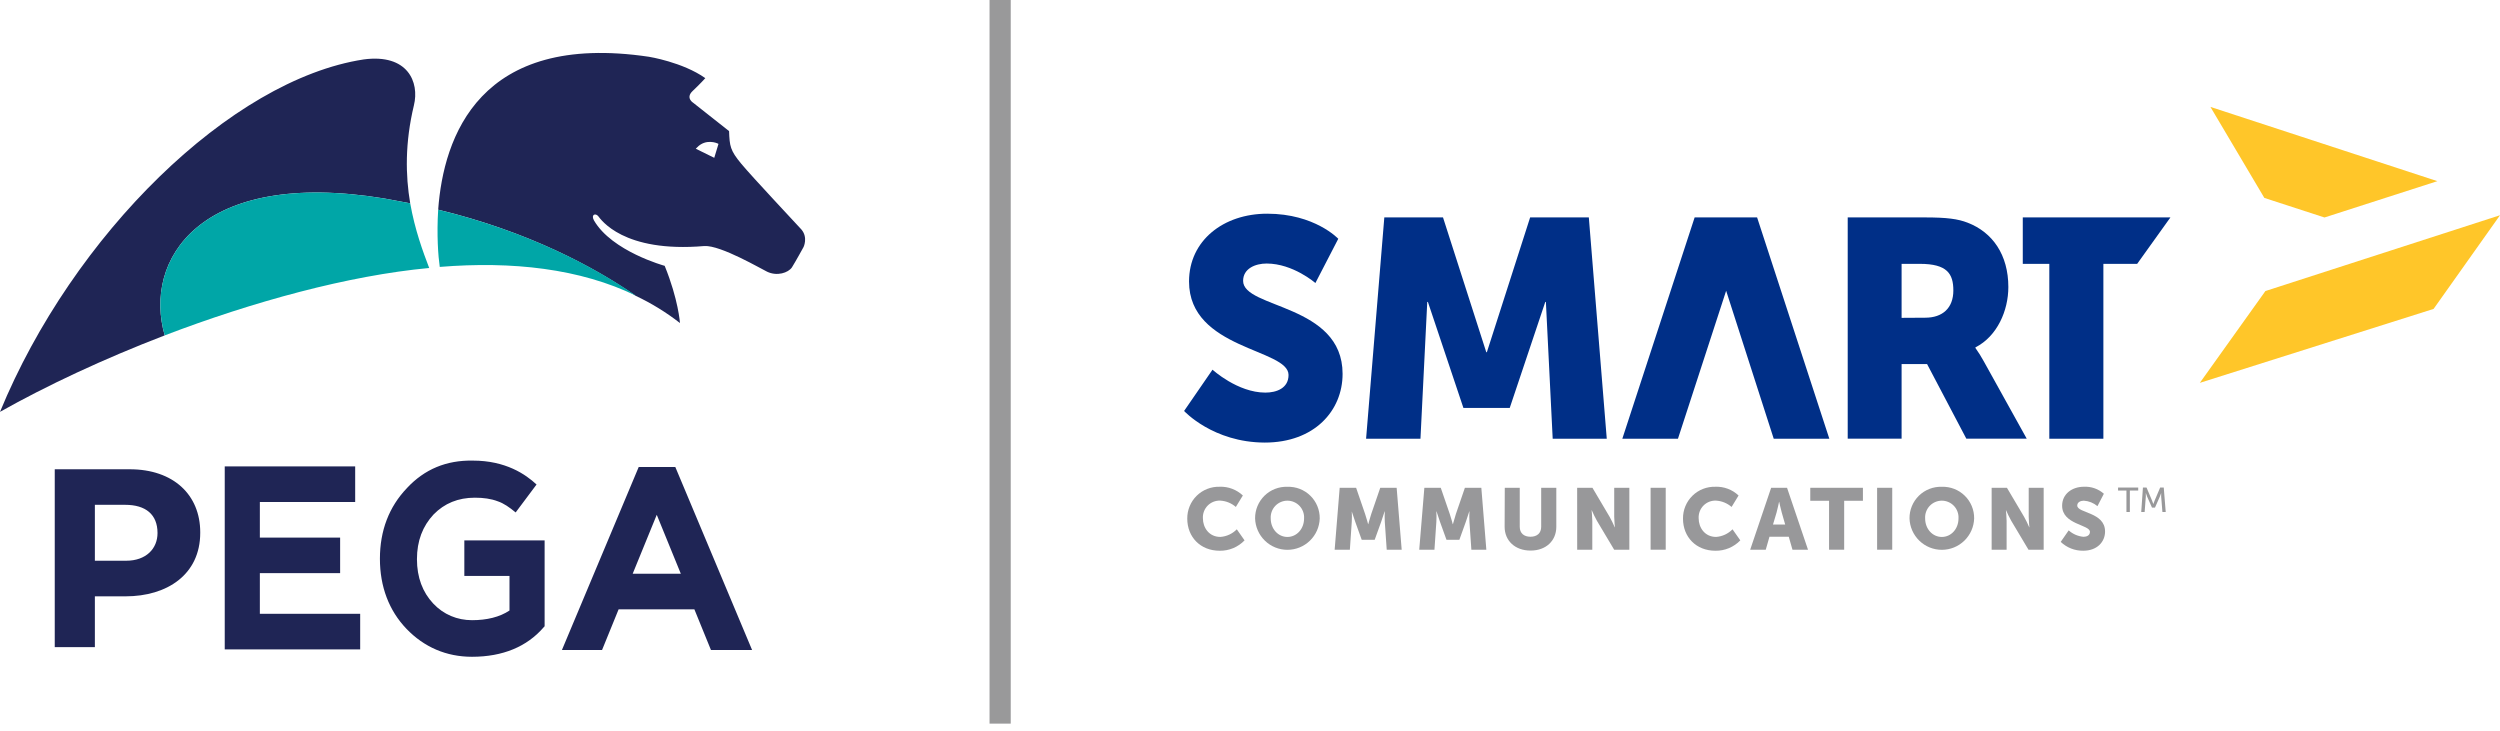<?xml version="1.0" encoding="UTF-8"?> <svg xmlns="http://www.w3.org/2000/svg" width="236" height="69" viewBox="0 0 236 69" fill="none"><path d="M94.413 0V68.31" stroke="#99999A" stroke-width="2"></path><path d="M114.461 34.898C114.461 34.898 116.824 37.062 119.45 37.062C120.499 37.062 121.638 36.651 121.638 35.397C121.638 32.913 112.245 33.001 112.245 26.573C112.245 22.716 115.484 20.173 119.625 20.173C124.117 20.173 126.333 22.541 126.333 22.541L124.173 26.718C124.173 26.718 122.073 24.877 119.566 24.877C118.517 24.877 117.35 25.344 117.35 26.514C117.35 29.144 126.74 28.677 126.74 35.292C126.74 38.769 124.086 41.779 119.391 41.779C114.501 41.765 111.779 38.795 111.779 38.795L114.461 34.898Z" fill="#002F87"></path><path d="M130.68 20.524H136.22L140.304 33.247H140.361L144.445 20.524H149.985L151.678 41.414H146.574L145.932 28.501H145.875L142.52 38.506H138.145L134.793 28.501H134.733L134.092 41.414H128.959L130.68 20.524Z" fill="#002F87"></path><path d="M181.742 29.991C183.372 29.991 184.396 29.085 184.396 27.42C184.396 25.842 183.811 24.908 181.244 24.908H179.511V30.005L181.742 29.991ZM174.424 20.524H181.685C183.813 20.524 184.834 20.669 185.738 21.02C188.101 21.926 189.588 24.058 189.588 27.097C189.588 29.32 188.539 31.744 186.479 32.794V32.848C186.767 33.251 187.031 33.67 187.267 34.105L191.321 41.408H185.62L181.917 34.369H179.511V41.408H174.424V20.524Z" fill="#002F87"></path><path d="M193.455 24.908H190.95V20.524H204.888L201.748 24.908H198.559V41.414H193.455V24.908Z" fill="#002F87"></path><path d="M165.87 20.524H159.974L153.148 41.414H158.4L162.948 27.448L167.439 41.414H172.688L165.87 20.524Z" fill="#002F87"></path><path d="M115.137 45.947C115.538 45.934 115.938 46 116.313 46.142C116.689 46.284 117.032 46.499 117.325 46.774L116.663 47.856C116.255 47.501 115.741 47.291 115.202 47.259C114.981 47.248 114.761 47.285 114.555 47.365C114.35 47.446 114.163 47.568 114.008 47.725C113.852 47.883 113.732 48.071 113.653 48.278C113.575 48.485 113.541 48.706 113.554 48.926C113.554 49.793 114.119 50.685 115.202 50.685C115.79 50.645 116.342 50.389 116.754 49.966L117.486 51.011C117.182 51.326 116.817 51.576 116.413 51.745C116.009 51.913 115.574 51.997 115.137 51.99C113.311 51.99 112.078 50.691 112.078 48.958C112.074 48.557 112.15 48.159 112.303 47.788C112.455 47.417 112.681 47.081 112.967 46.8C113.253 46.519 113.592 46.299 113.965 46.153C114.338 46.007 114.737 45.938 115.137 45.95" fill="#98989A"></path><path d="M121.53 50.688C122.404 50.688 123.105 49.935 123.105 48.938C123.118 48.723 123.087 48.508 123.013 48.305C122.94 48.102 122.826 47.917 122.679 47.76C122.531 47.603 122.353 47.478 122.156 47.393C121.958 47.307 121.746 47.263 121.53 47.263C121.315 47.263 121.103 47.307 120.905 47.393C120.708 47.478 120.53 47.603 120.382 47.76C120.235 47.917 120.121 48.102 120.048 48.305C119.974 48.508 119.943 48.723 119.956 48.938C119.956 49.935 120.66 50.688 121.53 50.688ZM121.53 45.953C121.929 45.94 122.326 46.007 122.698 46.151C123.069 46.295 123.408 46.513 123.693 46.792C123.979 47.071 124.205 47.405 124.357 47.774C124.51 48.143 124.587 48.539 124.583 48.938C124.559 49.733 124.227 50.487 123.657 51.04C123.088 51.594 122.325 51.903 121.532 51.903C120.738 51.903 119.976 51.594 119.406 51.04C118.837 50.487 118.505 49.733 118.481 48.938C118.477 48.539 118.553 48.143 118.706 47.775C118.859 47.406 119.084 47.072 119.369 46.793C119.654 46.514 119.993 46.296 120.364 46.152C120.736 46.008 121.132 45.94 121.53 45.953Z" fill="#98989A"></path><path d="M126.466 46.047H128.017L128.865 48.516C128.995 48.89 129.148 49.479 129.148 49.479H129.165C129.165 49.479 129.326 48.89 129.448 48.516L130.296 46.047H131.844L132.319 51.892H130.906L130.725 49.258C130.708 48.932 130.708 48.605 130.725 48.278H130.708C130.708 48.278 130.513 48.89 130.383 49.258L129.77 50.957H128.546L127.935 49.258C127.805 48.89 127.607 48.278 127.607 48.278C127.625 48.605 127.625 48.932 127.607 49.258L127.427 51.892H125.991L126.466 46.047Z" fill="#98989A"></path><path d="M134.459 46.047H136.008L136.856 48.516C136.986 48.89 137.139 49.479 137.139 49.479H137.156C137.156 49.479 137.32 48.89 137.438 48.516L138.286 46.047H139.838L140.31 51.892H138.897L138.716 49.258C138.698 48.932 138.698 48.605 138.716 48.278H138.699C138.699 48.278 138.504 48.89 138.374 49.258L137.763 50.957H136.548L135.935 49.258C135.804 48.89 135.609 48.278 135.609 48.278H135.592C135.61 48.605 135.61 48.932 135.592 49.258L135.412 51.892H133.976L134.459 46.047Z" fill="#98989A"></path><path d="M142.051 46.047H143.464V49.728C143.464 50.34 143.863 50.668 144.476 50.668C145.09 50.668 145.488 50.34 145.488 49.728V46.047H146.916V49.728C146.916 51.042 145.952 51.974 144.485 51.974C143.018 51.974 142.037 51.042 142.037 49.728L142.051 46.047Z" fill="#98989A"></path><path d="M148.883 46.047H150.327L151.941 48.777C152.122 49.1 152.285 49.433 152.43 49.773H152.447C152.447 49.773 152.382 49.145 152.382 48.777V46.047H153.81V51.892H152.377L150.754 49.17C150.573 48.846 150.41 48.513 150.265 48.171H150.248C150.248 48.171 150.313 48.802 150.313 49.17V51.892H148.886L148.883 46.047Z" fill="#98989A"></path><path d="M157.244 46.047H155.816V51.892H157.244V46.047Z" fill="#98989A"></path><path d="M161.936 45.948C162.337 45.934 162.736 46 163.111 46.142C163.486 46.284 163.829 46.499 164.121 46.775L163.462 47.856C163.054 47.502 162.54 47.292 162.001 47.259C161.78 47.248 161.56 47.285 161.354 47.365C161.149 47.446 160.962 47.568 160.807 47.725C160.651 47.883 160.531 48.071 160.453 48.278C160.375 48.485 160.341 48.706 160.353 48.927C160.353 49.793 160.918 50.685 162.001 50.685C162.588 50.644 163.139 50.388 163.55 49.966L164.285 51.011C163.981 51.326 163.616 51.576 163.212 51.745C162.808 51.913 162.374 51.997 161.936 51.99C160.107 51.99 158.875 50.691 158.875 48.958C158.87 48.556 158.946 48.158 159.099 47.787C159.252 47.416 159.478 47.08 159.765 46.799C160.051 46.518 160.39 46.298 160.764 46.152C161.137 46.007 161.536 45.938 161.936 45.95" fill="#98989A"></path><path d="M167.942 47.378C167.942 47.378 167.812 48.015 167.708 48.383L167.371 49.516H168.522L168.197 48.383C168.089 48.015 167.959 47.378 167.959 47.378H167.942ZM168.858 50.665H167.038L166.687 51.892H165.218L167.196 46.047H168.697L170.676 51.892H169.209L168.858 50.665Z" fill="#98989A"></path><path d="M172.663 47.273H170.89V46.047H175.86V47.273H174.09V51.892H172.663V47.273Z" fill="#98989A"></path><path d="M178.627 46.047H177.199V51.892H178.627V46.047Z" fill="#98989A"></path><path d="M183.307 50.688C184.181 50.688 184.882 49.935 184.882 48.938C184.895 48.723 184.864 48.508 184.79 48.305C184.717 48.102 184.603 47.917 184.456 47.76C184.308 47.603 184.13 47.478 183.933 47.393C183.735 47.307 183.523 47.263 183.307 47.263C183.092 47.263 182.88 47.307 182.682 47.393C182.485 47.478 182.307 47.603 182.159 47.76C182.012 47.917 181.898 48.102 181.825 48.305C181.751 48.508 181.72 48.723 181.733 48.938C181.733 49.935 182.434 50.688 183.307 50.688ZM183.307 45.953C183.706 45.94 184.103 46.007 184.475 46.151C184.846 46.295 185.185 46.513 185.47 46.792C185.756 47.071 185.982 47.405 186.135 47.774C186.287 48.143 186.364 48.539 186.36 48.938C186.336 49.733 186.004 50.487 185.434 51.04C184.865 51.594 184.102 51.903 183.309 51.903C182.515 51.903 181.753 51.594 181.183 51.04C180.614 50.487 180.282 49.733 180.258 48.938C180.254 48.539 180.33 48.143 180.483 47.775C180.636 47.406 180.861 47.072 181.146 46.793C181.431 46.514 181.77 46.296 182.141 46.152C182.513 46.008 182.909 45.94 183.307 45.953Z" fill="#98989A"></path><path d="M188.011 46.047H189.455L191.069 48.777C191.25 49.1 191.413 49.433 191.558 49.773H191.575C191.575 49.773 191.51 49.145 191.51 48.777V46.047H192.923V51.892H191.488L189.865 49.17C189.684 48.846 189.52 48.512 189.373 48.171H189.359C189.359 48.171 189.424 48.802 189.424 49.17V51.892H188.011V46.047Z" fill="#98989A"></path><path d="M195.284 50.068C195.672 50.415 196.161 50.627 196.68 50.674C196.963 50.674 197.29 50.558 197.29 50.206C197.29 49.513 194.665 49.535 194.665 47.737C194.665 46.658 195.569 45.948 196.728 45.948C197.416 45.916 198.089 46.154 198.605 46.61L198 47.78C197.636 47.475 197.184 47.294 196.711 47.264C196.428 47.264 196.092 47.395 196.092 47.723C196.092 48.456 198.718 48.326 198.718 50.175C198.718 51.147 197.974 51.988 196.663 51.988C195.871 52.001 195.106 51.702 194.532 51.155L195.284 50.068Z" fill="#98989A"></path><path d="M200.736 46.307H199.945V46.024H201.847V46.307H201.058V48.332H200.736V46.307Z" fill="#98989A"></path><path d="M202.293 46.024H202.633L203.161 47.273C203.212 47.4 203.274 47.584 203.274 47.584C203.274 47.584 203.336 47.4 203.39 47.273L203.919 46.024H204.258L204.444 48.332H204.131L204.015 46.879C204.015 46.737 204.015 46.539 204.015 46.539C204.015 46.539 203.944 46.752 203.89 46.879L203.43 47.918H203.147L202.689 46.879C202.635 46.755 202.565 46.531 202.565 46.531C202.565 46.531 202.565 46.737 202.565 46.879L202.454 48.332H202.132L202.293 46.024Z" fill="#98989A"></path><path d="M208.664 10.092L213.755 18.684L219.431 20.53L230.087 17.101L208.664 10.092Z" fill="#FFC629"></path><path d="M213.854 27.474L207.664 36.142L229.731 29.161L236 20.318L213.854 27.474Z" fill="#FFC629"></path><g clip-path="url(#clip0_9602_5718)"><path fill-rule="evenodd" clip-rule="evenodd" d="M67.827 13.586L67.726 13.535C67.726 13.535 66.63 13.029 65.783 13.938L65.682 14.04L67.426 14.898L67.824 13.586H67.827ZM75.851 23.328C75.851 23.328 75.103 24.691 74.755 25.245C74.407 25.75 73.359 26.103 72.414 25.648C71.965 25.447 68.029 23.123 66.484 23.226C58.81 23.882 56.715 20.701 56.466 20.399C56.216 20.098 55.768 20.249 56.068 20.803C57.761 23.731 62.746 25.094 62.746 25.094C64.042 28.275 64.19 30.496 64.19 30.496C62.895 29.488 61.499 28.628 60.004 27.923C56.068 25.197 49.888 21.865 41.364 19.794C41.864 12.93 45.251 2.983 61.249 5.358C61.249 5.358 64.44 5.863 66.582 7.377C66.582 7.377 66.083 7.934 65.385 8.59C64.687 9.246 65.435 9.7 65.435 9.7L68.825 12.376C68.875 13.79 68.926 14.193 69.972 15.454C71.018 16.716 75.156 21.109 75.652 21.663C76.3 22.422 75.851 23.33 75.851 23.33V23.328ZM39.071 9.953C38.224 13.486 38.275 16.565 38.723 19.192C37.927 19.041 37.128 18.888 36.281 18.738C18.788 15.861 13.506 24.594 15.55 31.661C9.768 33.882 4.388 36.407 0 38.88C6.878 22.169 21.777 7.528 34.336 5.61C38.471 5.054 39.618 7.732 39.071 9.953Z" fill="#1F2555"></path><path fill-rule="evenodd" clip-rule="evenodd" d="M41.513 25.197C48.34 24.64 54.77 25.347 60.052 27.923C56.115 25.197 49.885 21.865 41.364 19.794C41.216 22.166 41.364 24.186 41.513 25.197ZM40.518 25.299C32.894 26.006 23.872 28.48 15.55 31.661C13.506 24.594 18.788 15.861 36.281 18.738C37.128 18.888 37.927 19.042 38.723 19.192C39.172 21.717 39.92 23.736 40.518 25.302V25.299Z" fill="#00A6A7"></path><path fill-rule="evenodd" clip-rule="evenodd" d="M59.725 54.162L61.998 48.596L64.27 54.162H59.723H59.725ZM60.294 44.086L53.047 61.357H56.835L58.398 57.52H65.549L67.113 61.357H70.996L63.75 44.086H60.294ZM14.87 50.319C14.87 51.793 13.79 52.933 11.913 52.933H8.956V47.655H11.82C13.745 47.655 14.87 48.558 14.87 50.317V50.319ZM12.24 44.299H5.168V61.091H8.956V56.294H11.852C15.762 56.294 18.902 54.248 18.902 50.298V50.249C18.902 46.727 16.391 44.299 12.24 44.299ZM38.418 46.074C36.717 47.848 35.864 50.104 35.864 52.742C35.864 55.38 36.717 57.636 38.373 59.362C40.029 61.089 42.137 62 44.555 62C47.467 62 49.753 61.04 51.322 59.217L51.412 59.12V51.013H43.833V54.371H48.096V57.633C47.157 58.257 45.946 58.545 44.558 58.545C43.17 58.545 41.869 58.018 40.884 56.961C39.899 55.904 39.36 54.514 39.36 52.788C39.36 51.061 39.899 49.669 40.929 48.566C41.959 47.509 43.26 46.982 44.826 46.982C45.633 46.982 46.35 47.079 46.976 47.318C47.557 47.509 48.096 47.894 48.678 48.375L50.65 45.737C49.62 44.777 47.738 43.481 44.645 43.481C42.137 43.433 40.075 44.296 38.418 46.071V46.074ZM24.53 54.105H32.108V50.747H24.53V47.388H33.529V44.03H21.215V61.301H34.001V57.942H24.53V54.105Z" fill="#1F2555"></path></g><defs><clipPath id="clip0_9602_5718"><rect width="76" height="57" fill="white" transform="translate(0 5)"></rect></clipPath></defs></svg> 